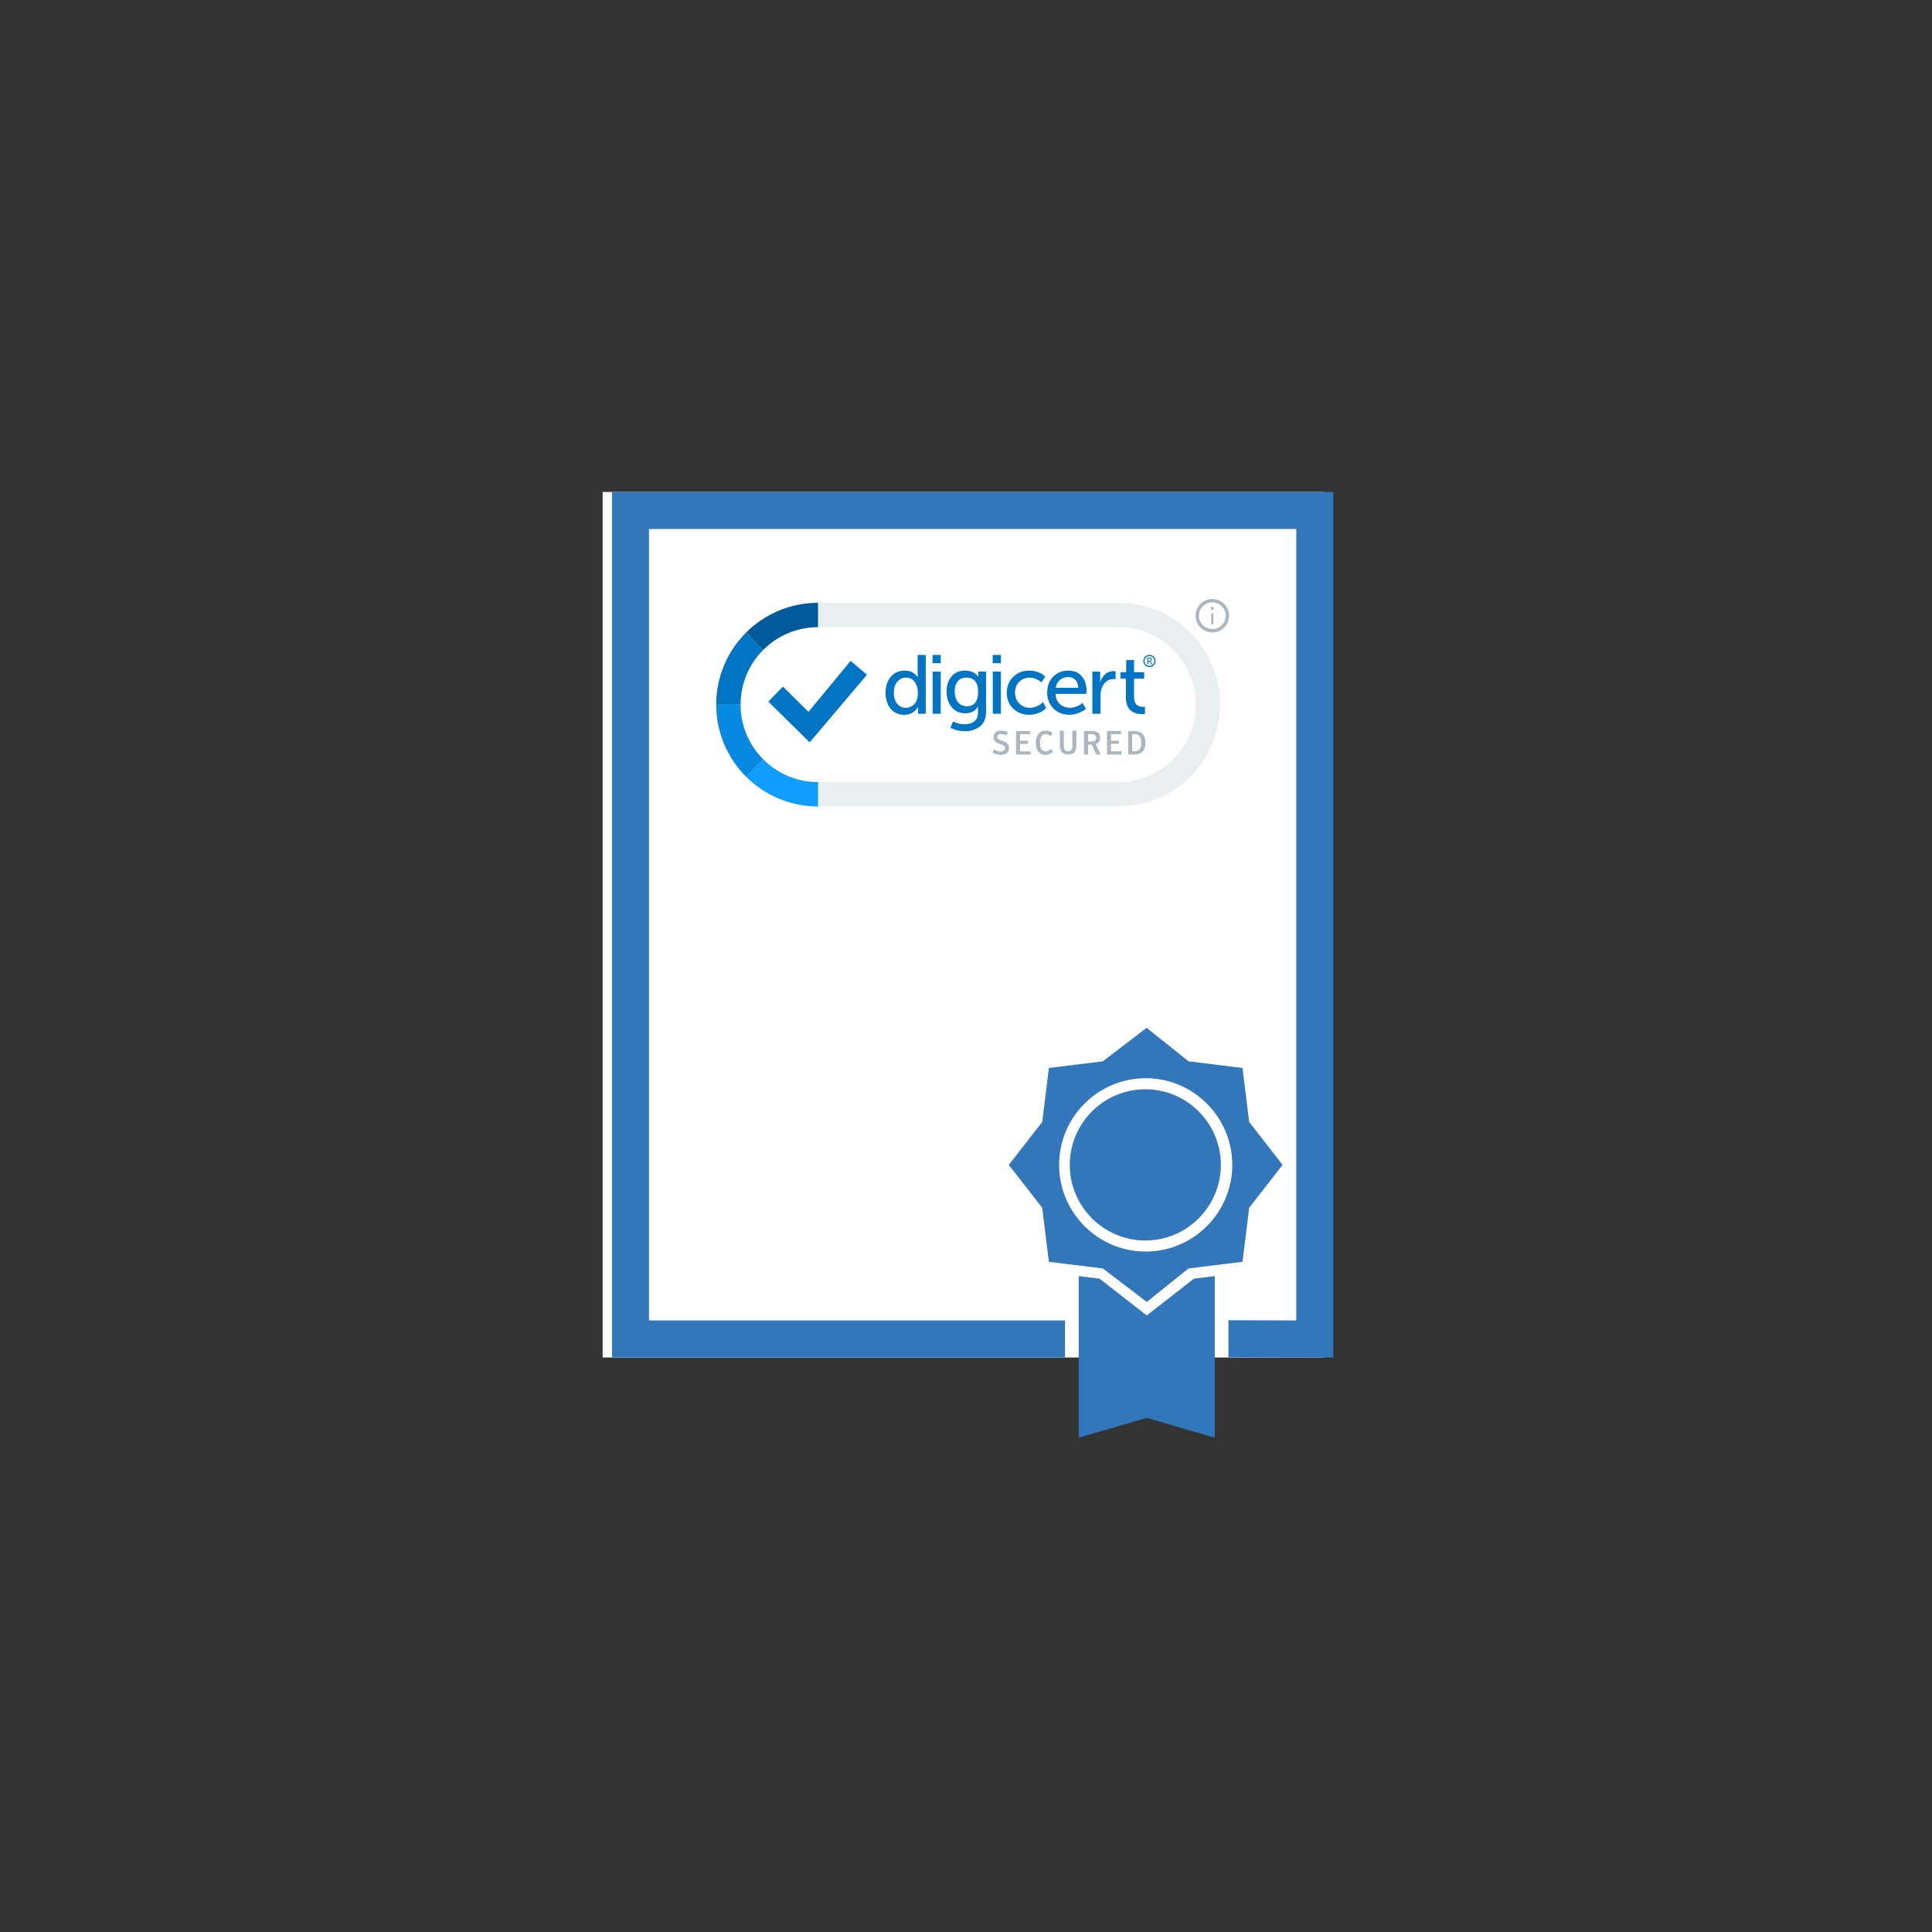 <?xml version="1.0" encoding="utf-8"?>
<!-- Generator: Adobe Illustrator 25.0.0, SVG Export Plug-In . SVG Version: 6.00 Build 0)  -->
<svg version="1.1" id="Layer_1" xmlns="http://www.w3.org/2000/svg" xmlns:xlink="http://www.w3.org/1999/xlink" x="0px" y="0px"
	 width="275px" height="275px" viewBox="0 0 275 275" style="enable-background:new 0 0 275 275;" xml:space="preserve">
<rect x="0" y="0" width="275" height="275" fill="#333333" stroke="none"/>
<style type="text/css">
	.st0{fill:#FFFFFF;}
	.st1{fill:#3276BC;}
	.st2{fill:#E9EEF1;}
	.st3{fill:#ABB6BF;}
	.st4{fill:#0174C3;}
	.st5{fill:#015A99;}
	.st6{fill:#0789E1;}
	.st7{fill:#0F9DFF;}
</style>
<g>
	<rect x="85.778" y="70.026" class="st0" width="102.666" height="123.199"/>
	<g>
		<g>
			<g>
				<g>
					<g>
						<polygon class="st1" points="189.777,70.026 87.111,70.026 87.111,193.225 151.593,193.225 151.593,187.954 92.376,187.954 
							92.376,75.296 184.512,75.296 184.512,187.954 174.855,187.919 174.855,193.19 189.777,193.225 						"/>
					</g>
					<g>
						<path class="st1" d="M177.807,159.702l-0.951-7.685l-7.677-0.952l-5.967-4.762l-6.235,4.762l-7.677,0.952l-0.951,7.685
							l-4.756,6.107l4.756,6.108l0.951,7.685l2.511,0.311l0.786,0.097l0.786,0.097l3.594,0.445l6.254,4.762l5.948-4.761l3.787-0.47
							l0.786-0.097l0.787-0.098l2.317-0.287l0.951-7.685l4.756-6.107L177.807,159.702z M163.077,178.146
							c-6.795,0-12.324-5.535-12.324-12.337c0-6.803,5.528-12.336,12.324-12.336c6.795,0,12.324,5.534,12.324,12.336
							C175.401,172.611,169.872,178.146,163.077,178.146z"/>
					</g>
					<g>
						<path class="st1" d="M163.024,176.572c5.928,0,10.752-4.828,10.752-10.763c0-5.934-4.823-10.762-10.752-10.762
							c-5.928,0-10.751,4.828-10.751,10.762C152.273,171.743,157.096,176.572,163.024,176.572z"/>
					</g>
				</g>
				<path class="st1" d="M169.939,182.008l-6.712,5.232l-6.712-5.232l-2.969-0.368v23c0,0,6.506-1.895,9.681-2.82
					c3.175,0.925,9.681,2.82,9.681,2.82v-23L169.939,182.008z"/>
			</g>
		</g>
	</g>
	<g>
		<g>
			<path class="st2" d="M159.181,89.27c6.09,0,11.026,4.937,11.026,11.026l0,0c0,6.09-4.937,11.026-11.026,11.026h-42.743
				c-6.09,0-11.026-4.937-11.026-11.026l0,0c0-6.09,4.937-11.026,11.026-11.026H159.181 M159.181,85.803h-42.743
				c-1.955,0-3.854,0.384-5.643,1.14c-1.726,0.73-3.276,1.775-4.606,3.105c-1.33,1.33-2.375,2.88-3.105,4.606
				c-0.757,1.789-1.14,3.687-1.14,5.643c0,1.955,0.384,3.854,1.14,5.643c0.73,1.726,1.775,3.276,3.105,4.606
				c1.33,1.33,2.88,2.375,4.606,3.105c1.789,0.757,3.687,1.14,5.643,1.14h42.743c1.955,0,3.854-0.384,5.643-1.14
				c1.726-0.73,3.276-1.775,4.606-3.105c1.33-1.33,2.375-2.88,3.105-4.606c0.757-1.789,1.14-3.687,1.14-5.643
				s-0.384-3.854-1.14-5.643c-0.73-1.726-1.775-3.276-3.105-4.606c-1.33-1.33-2.88-2.375-4.606-3.105
				C163.034,86.187,161.136,85.803,159.181,85.803L159.181,85.803z"/>
		</g>
		<g>
			<circle class="st0" cx="172.562" cy="87.638" r="2.141"/>
			<path class="st3" d="M172.562,85.737c1.05,0,1.901,0.851,1.901,1.901c0,1.05-0.851,1.901-1.901,1.901
				c-1.05,0-1.901-0.851-1.901-1.901C170.662,86.588,171.513,85.737,172.562,85.737 M172.562,85.256
				c-1.313,0-2.382,1.069-2.382,2.382c0,1.313,1.069,2.382,2.382,2.382c1.313,0,2.382-1.069,2.382-2.382
				C174.945,86.324,173.876,85.256,172.562,85.256L172.562,85.256z"/>
		</g>
		<g>
			<g>
				<path class="st4" d="M126.052,98.597c0-0.949,0.253-1.71,0.759-2.283c0.506-0.573,1.158-0.86,1.957-0.86
					c0.261,0,0.502,0.032,0.723,0.095c0.221,0.063,0.397,0.142,0.528,0.237c0.131,0.095,0.245,0.19,0.344,0.285
					c0.099,0.095,0.168,0.174,0.208,0.237l0.047,0.095h0.024c-0.016-0.119-0.024-0.253-0.024-0.403v-2.775h1.151v8.374h-1.091
					v-0.569l0.012-0.403h-0.024c-0.016,0.032-0.038,0.071-0.065,0.119c-0.028,0.047-0.095,0.136-0.202,0.267
					c-0.107,0.131-0.229,0.245-0.368,0.344c-0.138,0.099-0.326,0.188-0.563,0.267c-0.237,0.079-0.494,0.119-0.771,0.119
					c-0.807,0-1.449-0.289-1.927-0.866C126.292,100.297,126.052,99.538,126.052,98.597z M127.227,98.597
					c0,0.648,0.156,1.168,0.468,1.56c0.312,0.391,0.721,0.587,1.228,0.587c0.49,0,0.901-0.18,1.234-0.54
					c0.332-0.36,0.498-0.899,0.498-1.619c0-0.577-0.148-1.077-0.445-1.5c-0.296-0.423-0.714-0.635-1.251-0.635
					c-0.49,0-0.902,0.192-1.234,0.575C127.393,97.409,127.227,97.933,127.227,98.597z"/>
				<path class="st4" d="M132.74,94.398v-1.174h1.162v1.174H132.74z M132.752,101.598v-6.002h1.151v6.002H132.752z"/>
				<path class="st4" d="M135.657,102.689c0.498,0.269,1.048,0.403,1.649,0.403c0.569,0,1.028-0.136,1.376-0.409
					c0.348-0.273,0.522-0.698,0.522-1.275v-0.439l0.012-0.38h-0.024c-0.372,0.625-0.965,0.937-1.779,0.937
					c-0.815,0-1.465-0.291-1.951-0.872c-0.486-0.581-0.729-1.315-0.729-2.2c0-0.885,0.233-1.607,0.7-2.165
					c0.467-0.557,1.107-0.836,1.921-0.836c0.269,0,0.518,0.03,0.747,0.089c0.229,0.059,0.411,0.135,0.546,0.225
					c0.134,0.091,0.249,0.18,0.344,0.267c0.095,0.087,0.158,0.162,0.19,0.225l0.059,0.083h0.024
					c-0.008-0.055-0.012-0.119-0.012-0.19v-0.557h1.103v5.752c0,0.475-0.085,0.893-0.255,1.257c-0.17,0.364-0.402,0.65-0.694,0.86
					c-0.293,0.209-0.613,0.366-0.961,0.469c-0.348,0.103-0.72,0.154-1.115,0.154c-0.72,0-1.404-0.166-2.052-0.498L135.657,102.689z
					 M137.638,100.53c0.466,0,0.848-0.162,1.144-0.486c0.297-0.324,0.445-0.85,0.445-1.577c0-1.344-0.565-2.016-1.696-2.016
					c-0.514,0-0.915,0.176-1.204,0.528c-0.289,0.352-0.433,0.836-0.433,1.453c0,0.633,0.156,1.141,0.468,1.524
					C136.675,100.339,137.1,100.53,137.638,100.53z"/>
				<path class="st4" d="M141.301,94.398v-1.174h1.162v1.174H141.301z M141.313,101.598v-6.002h1.151v6.002H141.313z"/>
				<path class="st4" d="M143.305,98.597c0-0.893,0.302-1.641,0.907-2.242c0.605-0.601,1.374-0.901,2.307-0.901
					c0.443,0,0.852,0.073,1.227,0.219c0.376,0.146,0.642,0.295,0.801,0.445l0.225,0.214l-0.546,0.806
					c-0.047-0.047-0.117-0.111-0.208-0.19c-0.091-0.079-0.281-0.182-0.569-0.308c-0.289-0.126-0.583-0.19-0.884-0.19
					c-0.601,0-1.099,0.202-1.494,0.605c-0.395,0.403-0.593,0.913-0.593,1.53s0.2,1.131,0.599,1.542
					c0.399,0.411,0.907,0.617,1.524,0.617c0.332,0,0.652-0.067,0.961-0.202c0.308-0.134,0.534-0.269,0.676-0.403l0.214-0.202
					l0.463,0.842c-0.024,0.024-0.057,0.057-0.101,0.101c-0.044,0.044-0.14,0.121-0.291,0.231c-0.15,0.111-0.312,0.208-0.486,0.291
					c-0.174,0.083-0.397,0.16-0.67,0.231c-0.273,0.071-0.556,0.107-0.848,0.107c-0.941,0-1.712-0.297-2.313-0.89
					C143.605,100.257,143.305,99.506,143.305,98.597z"/>
				<path class="st4" d="M149.058,98.597c0-0.941,0.283-1.7,0.848-2.277c0.565-0.577,1.283-0.866,2.153-0.866
					c0.814,0,1.451,0.265,1.91,0.795c0.459,0.53,0.688,1.202,0.688,2.016l-0.036,0.498h-4.377c0.031,0.633,0.243,1.121,0.635,1.465
					c0.391,0.344,0.868,0.516,1.429,0.516c0.308,0,0.611-0.059,0.907-0.178c0.297-0.119,0.516-0.233,0.658-0.344l0.214-0.178
					l0.475,0.842c-0.063,0.063-0.158,0.142-0.285,0.237c-0.127,0.095-0.391,0.222-0.795,0.38c-0.403,0.158-0.818,0.237-1.245,0.237
					c-0.933,0-1.696-0.298-2.289-0.895C149.354,100.248,149.058,99.498,149.058,98.597z M150.28,97.897h3.202
					c-0.016-0.498-0.16-0.878-0.433-1.139c-0.273-0.261-0.611-0.391-1.014-0.391c-0.451,0-0.836,0.135-1.156,0.403
					C150.558,97.039,150.359,97.415,150.28,97.897z"/>
				<path class="st4" d="M155.486,101.598v-6.002h1.115v1.044l-0.024,0.451h0.024c0.142-0.459,0.381-0.834,0.718-1.127
					c0.336-0.292,0.729-0.439,1.18-0.439l0.297,0.024v1.139c-0.103-0.024-0.214-0.036-0.332-0.036c-0.372,0-0.712,0.127-1.02,0.38
					c-0.308,0.253-0.53,0.597-0.664,1.032c-0.095,0.308-0.142,0.668-0.142,1.079v2.455L155.486,101.598L155.486,101.598z"/>
				<path class="st4" d="M160.268,99.403v-2.799h-0.783v-0.925h0.818v-1.732h1.115v1.732h1.447v0.925h-1.447v2.669
					c0,0.229,0.031,0.429,0.095,0.599c0.063,0.17,0.14,0.303,0.231,0.397c0.091,0.095,0.197,0.17,0.32,0.225
					c0.122,0.055,0.233,0.091,0.332,0.107c0.099,0.016,0.2,0.024,0.303,0.024l0.273-0.024v1.02
					c-0.111,0.016-0.245,0.024-0.403,0.024c-0.19,0-0.372-0.012-0.546-0.036c-0.174-0.024-0.372-0.083-0.593-0.178
					c-0.222-0.095-0.413-0.219-0.575-0.374c-0.162-0.154-0.301-0.374-0.415-0.658C160.325,100.115,160.268,99.783,160.268,99.403z"
					/>
				<path class="st4" d="M163.608,93.209c-0.482,0-0.869,0.388-0.869,0.87c0,0.478,0.387,0.868,0.869,0.868
					c0.48,0,0.869-0.39,0.869-0.868C164.477,93.597,164.088,93.209,163.608,93.209 M163.608,94.777
					c-0.387,0-0.699-0.313-0.699-0.698c0-0.386,0.312-0.7,0.699-0.7c0.386,0,0.698,0.314,0.698,0.7
					C164.305,94.464,163.994,94.777,163.608,94.777"/>
				<g>
					<path class="st4" d="M163.307,94.558v-0.96h0.294c0.081,0,0.141,0.007,0.18,0.022c0.05,0.018,0.089,0.05,0.118,0.097
						c0.029,0.046,0.044,0.101,0.044,0.163c0,0.062-0.016,0.116-0.047,0.163c-0.031,0.047-0.073,0.079-0.126,0.097v0.003
						c0.007,0.008,0.017,0.023,0.029,0.044l0.204,0.373h-0.152l-0.203-0.382h-0.205v0.382H163.307z M163.442,94.059h0.193
						c0.053,0,0.094-0.016,0.124-0.047c0.03-0.031,0.046-0.074,0.046-0.127c0-0.071-0.025-0.12-0.076-0.148
						c-0.027-0.015-0.071-0.022-0.132-0.022h-0.155L163.442,94.059L163.442,94.059z"/>
				</g>
			</g>
		</g>
		<g>
			<path class="st3" d="M141.262,107.072l0.264-0.41c0.214,0.158,0.535,0.306,0.928,0.306c0.381,0,0.616-0.173,0.616-0.473
				c0-0.345-0.297-0.436-0.786-0.607c-0.438-0.153-0.869-0.375-0.869-0.995c0-0.582,0.459-0.898,1.076-0.898
				c0.41,0,0.713,0.081,0.956,0.224l-0.211,0.437c-0.204-0.106-0.449-0.178-0.736-0.178c-0.344,0-0.55,0.13-0.55,0.402
				c0,0.32,0.239,0.402,0.689,0.55c0.469,0.152,0.985,0.368,0.985,1.057c0,0.581-0.416,0.965-1.162,0.965
				C141.908,107.45,141.501,107.259,141.262,107.072"/>
			<polygon class="st3" points="144.625,104.046 146.623,104.046 146.623,104.51 145.194,104.51 145.194,105.427 146.323,105.427 
				146.323,105.882 145.194,105.882 145.194,106.942 146.711,106.942 146.711,107.406 144.625,107.406 			"/>
			<path class="st3" d="M147.439,105.729c0-0.98,0.469-1.735,1.406-1.735c0.42,0,0.751,0.133,0.984,0.405l-0.331,0.384
				c-0.201-0.196-0.37-0.293-0.644-0.293c-0.55,0-0.804,0.45-0.804,1.281c0,0.781,0.268,1.176,0.809,1.176
				c0.3,0,0.511-0.158,0.696-0.354l0.335,0.373c-0.244,0.287-0.548,0.483-1.036,0.483
				C147.889,107.45,147.439,106.713,147.439,105.729"/>
			<path class="st3" d="M150.859,106.077v-2.074h0.573v2.167c0,0.461,0.114,0.764,0.602,0.764c0.483,0,0.603-0.302,0.603-0.764
				v-2.167h0.579v2.074c0,0.833-0.32,1.33-1.186,1.33C151.178,107.407,150.859,106.91,150.859,106.077"/>
			<path class="st3" d="M156.668,107.406h-0.621l-0.645-1.425h-0.531v1.425h-0.569v-3.36h1.096c0.678,0,1.208,0.244,1.208,0.98
				c0,0.502-0.301,0.754-0.636,0.874L156.668,107.406z M155.378,105.543c0.426,0,0.645-0.139,0.645-0.527
				c0-0.373-0.224-0.506-0.612-0.506h-0.541v1.033L155.378,105.543L155.378,105.543z"/>
			<polygon class="st3" points="157.568,104.046 159.566,104.046 159.566,104.51 158.137,104.51 158.137,105.427 159.264,105.427 
				159.264,105.882 158.137,105.882 158.137,106.942 159.652,106.942 159.652,107.406 157.568,107.406 			"/>
			<path class="st3" d="M160.581,104.046h0.839c1.095,0,1.622,0.593,1.622,1.668c0,1.095-0.536,1.692-1.593,1.692h-0.868V104.046z
				 M161.387,106.942c0.784,0,1.052-0.362,1.052-1.228c0-0.76-0.21-1.204-0.982-1.204h-0.306v2.432H161.387z"/>
		</g>
		<polygon class="st4" points="111.442,97.728 109.366,99.869 115.252,105.669 123.406,96.038 121.073,94.069 115.08,101.324 		"/>
		<g>
			<path class="st5" d="M108.605,92.537c1.998-2.017,4.77-3.266,7.833-3.266v-3.467c-1.955,0-3.854,0.384-5.643,1.14
				c-1.726,0.73-3.276,1.775-4.606,3.105L108.605,92.537z"/>
		</g>
		<g>
			<path class="st4" d="M105.412,100.297L105.412,100.297c0-3.026,1.219-5.768,3.193-7.76l-2.415-2.488
				c-1.33,1.33-2.375,2.88-3.105,4.606c-0.757,1.789-1.14,3.687-1.14,5.643H105.412z"/>
		</g>
		<g>
			<path class="st6" d="M108.678,108.13c-2.017-1.998-3.266-4.77-3.266-7.833h-3.467c0,1.955,0.384,3.854,1.14,5.643
				c0.73,1.726,1.775,3.276,3.105,4.606L108.678,108.13z"/>
		</g>
		<g>
			<path class="st7" d="M116.438,111.323L116.438,111.323c-3.026,0-5.768-1.219-7.76-3.193l-2.488,2.415
				c1.33,1.33,2.88,2.375,4.606,3.105c1.789,0.757,3.687,1.14,5.643,1.14L116.438,111.323z"/>
		</g>
		<g>
			<rect x="172.417" y="87.268" class="st3" width="0.291" height="1.638"/>
			<circle class="st3" cx="172.562" cy="86.589" r="0.219"/>
		</g>
	</g>
</g>
</svg>
